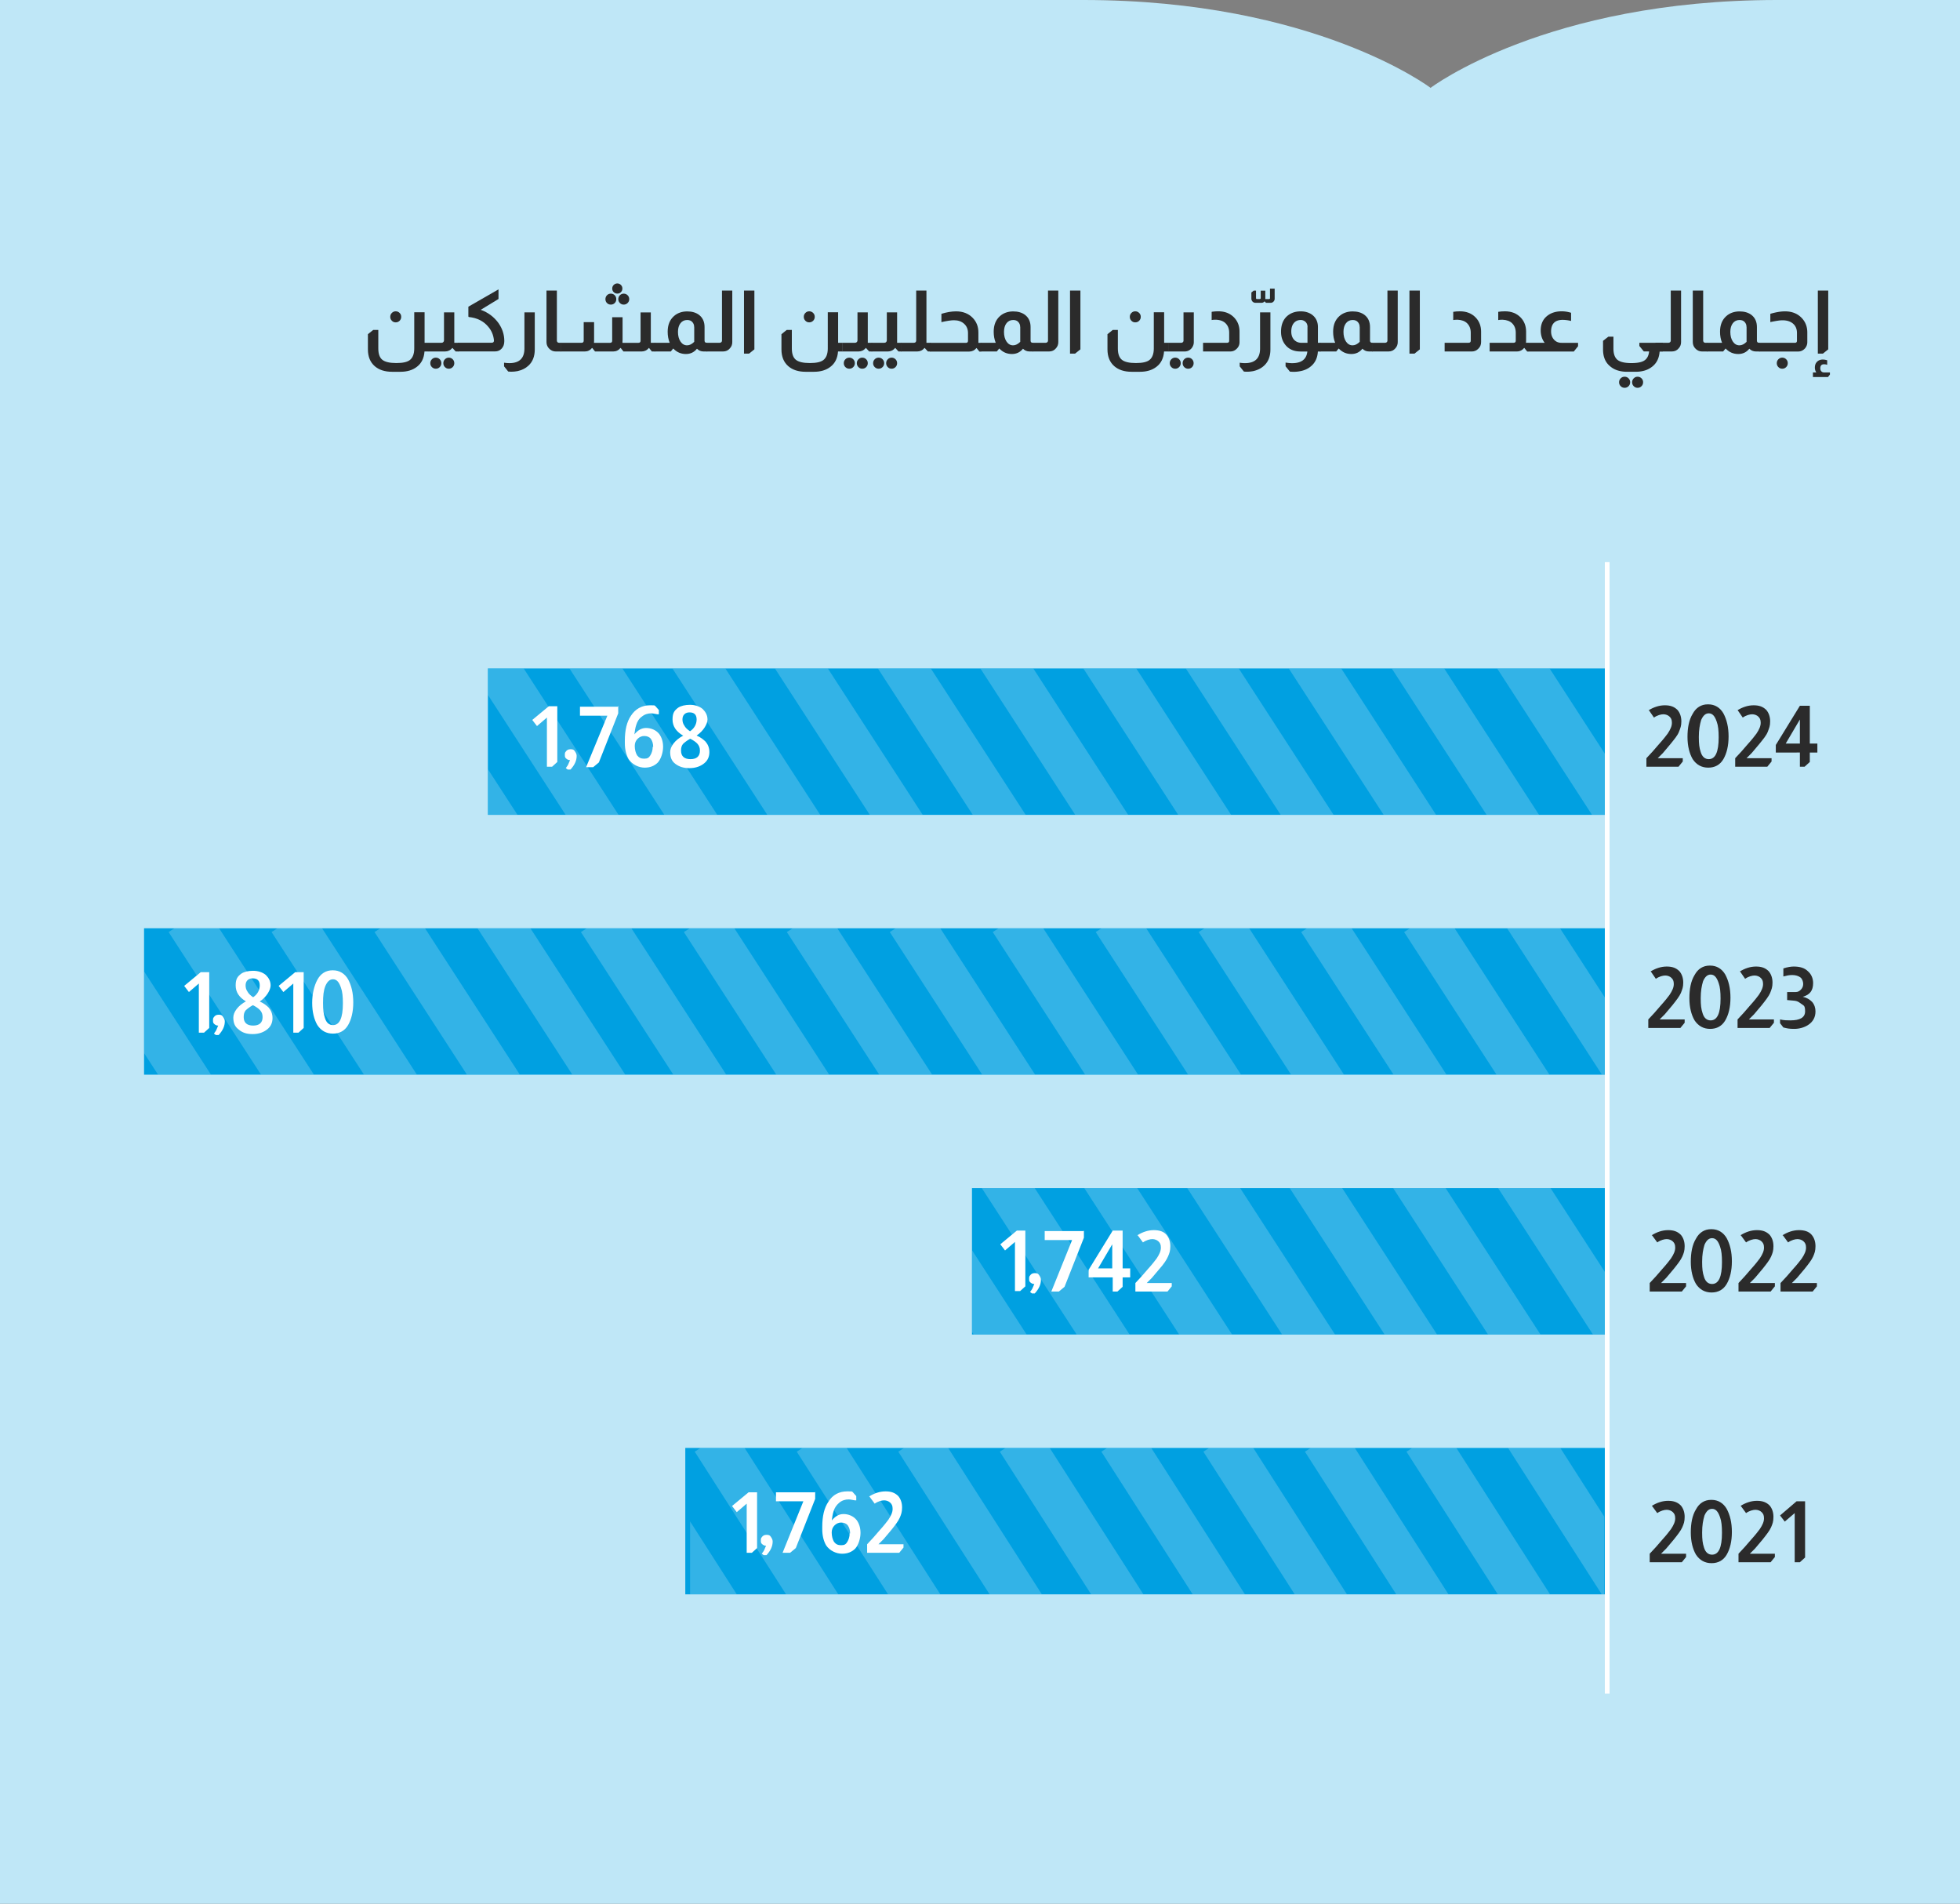 <svg xmlns="http://www.w3.org/2000/svg" id="Layer_1" data-name="Layer 1" viewBox="0 0 415 403"><rect x="0" y="0" width="415" height="403" fill="#808080" stroke="none"/><defs><clipPath id="clippath"><path d="M103.3 141.5h236.5v31H103.3z" class="cls-4"/></clipPath><clipPath id="clippath-1"><path d="M205.8 251.5h134v31h-134z" class="cls-4"/></clipPath><clipPath id="clippath-2"><path d="M30.5 196.5h309.8v31H30.5z" class="cls-4"/></clipPath><clipPath id="clippath-3"><path d="M146.1 306.5h193.6v31H146.1z" class="cls-4"/></clipPath><style>.cls-1{fill:#fff}.cls-4{fill:none}.cls-6,.cls-7{isolation:isolate}.cls-9{fill:#2b2b2b}.cls-7{opacity:.2}</style></defs><path d="M229.5 0H0v403h415V0h-38.7c-48.9 0-73.4 18.6-73.4 18.6S278.4 0 229.4 0" style="fill:#bfe7f7"/><path d="M340.3 141.5v31h-237v-31h237Zm0 110v31H205.8v-31h134.5Zm0-55v31H30.5v-31h309.8Zm-195.2 110h194.7v31H145.1v-31Z" style="fill:#00a0e1"/><g style="clip-path:url(#clippath)"><g class="cls-7"><path d="m348 172.2-7.8 5.1-24.5-37.8 7.8-5.1 24.5 37.8Z" class="cls-1"/></g><g class="cls-7"><path d="m326.2 173-7.8 5.1-24.5-37.8 7.8-5.1 24.5 37.8Z" class="cls-1"/></g><g class="cls-7"><path d="m279.9 135.2 24.5 37.8-7.8 5.1-24.5-37.8 7.9-5.1h-.1Z" class="cls-1"/></g><g class="cls-7"><path d="m282.7 173-7.9 5.1-24.5-37.8 7.9-5.1 24.5 37.8Z" class="cls-1"/></g><g class="cls-7"><path d="m261 173-7.9 5.1-24.5-37.8 7.9-5.1L261 173Z" class="cls-1"/></g><g class="cls-7"><path d="m239.2 173-7.9 5.1-24.5-37.8 7.9-5.1 24.5 37.8Z" class="cls-1"/></g><g class="cls-7"><path d="m217.5 173-7.9 5.1-24.5-37.8 7.9-5.1 24.5 37.8Z" class="cls-1"/></g><g class="cls-7"><path d="m195.7 173-7.9 5.1-24.5-37.8 7.9-5.1 24.5 37.8Z" class="cls-1"/></g><g class="cls-7"><path d="m109.9 173-7.9 5.1-24.5-37.8 7.9-5.1 24.5 37.8Z" class="cls-1"/></g><g class="cls-7"><path d="m174 173-7.9 5.1-24.5-37.8 7.9-5.1L174 173Z" class="cls-1"/></g><g class="cls-7"><path d="m88.1 173-7.9 5.1-24.5-37.8 7.9-5.1L88.1 173Z" class="cls-1"/></g><g class="cls-7"><path d="m152.2 173-7.9 5.1-24.5-37.8 7.9-5.1 24.5 37.8Z" class="cls-1"/></g><g class="cls-7"><path d="m66.4 173-7.9 5.1L34 140.3l7.9-5.1L66.4 173Z" class="cls-1"/></g><g class="cls-7"><path d="m131.3 173-7.9 5.1-24.5-37.8 7.9-5.1 24.5 37.8Z" class="cls-1"/></g><g class="cls-7"><path d="m45.4 173-7.9 5.1L13 140.3l7.9-5.1L45.4 173Z" class="cls-1"/></g></g><g style="clip-path:url(#clippath-1)"><g class="cls-7"><path d="m323.7 244.4 24.5 37.8-7.8 5.1-24.5-37.8 7.8-5.1Z" class="cls-1"/></g><g class="cls-7"><path d="m302 245.2 24.5 37.8-7.8 5.1-24.5-37.8 7.8-5.1Z" class="cls-1"/></g><g class="cls-7"><path d="m280.1 245.2 24.5 37.8-7.8 5.1-24.5-37.8 7.9-5.1h-.1Z" class="cls-1"/></g><g class="cls-7"><path d="M258.5 245.2 283 283l-7.9 5.1-24.5-37.8 7.9-5.1Z" class="cls-1"/></g><g class="cls-7"><path d="m236.7 245.2 24.5 37.8-7.9 5.1-24.5-37.8 7.9-5.1Z" class="cls-1"/></g><g class="cls-7"><path d="m215 245.2 24.5 37.8-7.9 5.1-24.5-37.8 7.9-5.1Z" class="cls-1"/></g><g class="cls-7"><path d="m193.2 245.2 24.5 37.8-7.9 5.1-24.5-37.8 7.9-5.1Z" class="cls-1"/></g></g><g style="clip-path:url(#clippath-2)"><g class="cls-7"><path d="m343.6 234.3-24.5-37.8 7.9-5.1 24.5 37.8-7.9 5.1Z" class="cls-1"/></g><g class="cls-7"><path d="m321.8 235.1-24.5-37.8 7.9-5.1 24.5 37.8-7.9 5.1Z" class="cls-1"/></g><g class="cls-7"><path d="m307.9 230-7.9 5.1-24.5-37.8 7.9-5.1 24.5 37.8Z" class="cls-1"/></g><g class="cls-7"><path d="m278.3 235.1-24.5-37.8 7.9-5.1 24.5 37.8-7.9 5.1Z" class="cls-1"/></g><g class="cls-7"><path d="M256.5 235.1 232 197.3l7.9-5.1 24.5 37.8-7.9 5.1Z" class="cls-1"/></g><g class="cls-7"><path d="m234.7 235.1-24.5-37.8 7.9-5.1 24.5 37.8-7.9 5.1Z" class="cls-1"/></g><g class="cls-7"><path d="m212.9 235.1-24.5-37.8 7.9-5.1 24.5 37.8-7.9 5.1Z" class="cls-1"/></g><g class="cls-7"><path d="m191.1 235.1-24.5-37.8 7.9-5.1L199 230l-7.9 5.1Z" class="cls-1"/></g><g class="cls-7"><path d="m169.3 235.1-24.5-37.8 7.9-5.1 24.5 37.8-7.9 5.1Z" class="cls-1"/></g><g class="cls-7"><path d="M147.5 235.1 123 197.3l7.9-5.1 24.5 37.8-7.9 5.1Z" class="cls-1"/></g><g class="cls-7"><path d="m125.6 234.3-24.5-37.8 7.9-5.1 24.5 37.8-7.9 5.1Z" class="cls-1"/></g><g class="cls-7"><path d="m103.8 235.1-24.5-37.8 7.9-5.1 24.5 37.8-7.9 5.1Z" class="cls-1"/></g><g class="cls-7"><path d="m82 235.1-24.5-37.8 7.9-5.1L89.9 230l-7.9 5.1Z" class="cls-1"/></g><g class="cls-7"><path d="m60.2 235.1-24.5-37.8 7.9-5.1L68.1 230l-7.9 5.1Z" class="cls-1"/></g><g class="cls-7"><path d="m38.4 235.1-24.5-37.8 7.9-5.1L46.3 230l-7.9 5.1Z" class="cls-1"/></g></g><g style="clip-path:url(#clippath-3)"><g class="cls-7"><path d="m351.3 339.2-7.8 5.1-24.2-37.8 7.8-5.1 24.2 37.8Z" class="cls-1"/></g><g class="cls-7"><path d="m329.8 340-7.8 5.1-24.2-37.8 7.8-5.1 24.2 37.8Z" class="cls-1"/></g><g class="cls-7"><path d="m284.1 302.2 24.2 37.8-7.8 5.1-24.2-37.8 7.8-5.1Z" class="cls-1"/></g><g class="cls-7"><path d="m286.8 340-7.8 5.1-24.2-37.8 7.8-5.1 24.2 37.8Z" class="cls-1"/></g><g class="cls-7"><path d="m265.2 340-7.8 5.1-24.2-37.8 7.8-5.1 24.2 37.8Z" class="cls-1"/></g><g class="cls-7"><path d="m243.7 340-7.8 5.1-24.2-37.8 7.8-5.1 24.2 37.8Z" class="cls-1"/></g><g class="cls-7"><path d="m222.2 340-7.8 5.1-24.2-37.8 7.8-5.1 24.2 37.8Z" class="cls-1"/></g><g class="cls-7"><path d="m200.7 340-7.8 5.1-24.2-37.8 7.8-5.1 24.2 37.8Z" class="cls-1"/></g><g class="cls-7"><path d="m179.1 340-7.8 5.1-24.2-37.8 7.8-5.1 24.2 37.8Z" class="cls-1"/></g><g class="cls-7"><path d="m157.6 340-7.8 5.1-24.2-37.8 7.8-5.1 24.2 37.8Z" class="cls-1"/></g></g><path d="M340.8 358.5h-1V119h1v239.5Z" class="cls-1"/><g class="cls-6"><path d="M349.7 261.5c1.1-.7 2.3-1.1 3.5-1.1s2 .3 2.7 1c.5.6.8 1.4.8 2.4s-.2 1.5-.5 2.2-1 1.6-1.8 2.6c-1 1.2-1.5 1.8-1.6 1.9l-1.1 1.1h5.3v.7l-.9 1.1h-6.8v-1.8l1.3-1.4 1.3-1.5c1-1.1 1.6-1.9 1.9-2.3.6-.9.9-1.6.9-2.3s-.2-1-.5-1.3-.8-.5-1.3-.5-1.3.2-2 .7l-1.1-1.5h-.1Zm12.7-1.3c1.4 0 2.5.7 3.2 1.9.7 1.3 1.1 2.9 1.1 4.9s-.4 3.6-1.1 4.8c-.7 1.2-1.8 1.8-3.2 1.8s-2.5-.6-3.3-1.8c-.7-1.2-1.1-2.8-1.1-4.7s.3-3.6 1.1-4.9c.7-1.3 1.8-2 3.2-2h.1Zm2.2 6.9c0-1.3-.1-2.4-.4-3.2-.4-1.2-.9-1.8-1.7-1.8-.7 0-1.2.5-1.6 1.4-.3 1-.5 2.1-.5 3.6s.1 2.3.4 3.2c.3 1 .9 1.5 1.7 1.5 1.4 0 2.1-1.5 2.1-4.6v-.1Zm3.9-5.6c1.1-.7 2.3-1.1 3.5-1.1s2 .3 2.7 1c.5.6.8 1.4.8 2.4s-.2 1.5-.5 2.2-1 1.6-1.8 2.6c-1 1.2-1.5 1.8-1.6 1.9l-1.1 1.1h5.3v.7l-.9 1.1h-6.8v-1.8l1.3-1.4 1.3-1.5c1-1.1 1.6-1.9 1.9-2.3.6-.9.9-1.6.9-2.3s-.2-1-.5-1.3-.8-.5-1.3-.5-1.3.2-2 .7l-1.1-1.5h-.1Zm8.9 0c1.1-.7 2.3-1.1 3.5-1.1s2.1.3 2.7 1c.5.6.8 1.4.8 2.4s-.2 1.5-.5 2.2-1 1.6-1.8 2.6c-1 1.2-1.5 1.8-1.6 1.9l-1.1 1.1h5.3v.7l-.9 1.1H377v-1.8l1.3-1.4 1.3-1.5c1-1.1 1.6-1.9 1.9-2.3.6-.9.9-1.6.9-2.3s-.2-1-.5-1.3-.8-.5-1.3-.5-1.3.2-2 .7l-1.1-1.5h-.1Z" class="cls-9"/></g><g class="cls-6"><path d="M349.7 318.8c1.1-.7 2.3-1.1 3.5-1.1s2 .3 2.7 1c.5.6.8 1.4.8 2.4s-.2 1.5-.5 2.2-1 1.6-1.8 2.6c-1 1.2-1.5 1.8-1.6 1.9l-1.1 1.1h5.3v.7l-.9 1.1h-6.8v-1.8l1.3-1.4 1.3-1.5c1-1.1 1.6-1.9 1.9-2.3.6-.9.9-1.6.9-2.3s-.2-1-.5-1.3-.8-.5-1.3-.5-1.3.2-2 .7l-1.1-1.5h-.1Zm12.7-1.3c1.4 0 2.5.7 3.2 1.9.7 1.3 1.1 2.9 1.1 4.9s-.4 3.6-1.1 4.8c-.7 1.2-1.8 1.8-3.2 1.8s-2.5-.6-3.3-1.8c-.7-1.2-1.1-2.8-1.1-4.7s.3-3.6 1.1-4.9c.7-1.3 1.8-2 3.2-2h.1Zm2.2 6.9c0-1.3-.1-2.4-.4-3.2-.4-1.2-.9-1.8-1.7-1.8-.7 0-1.2.5-1.6 1.4-.3 1-.5 2.1-.5 3.6s.1 2.3.4 3.2c.3 1 .9 1.5 1.7 1.5 1.4 0 2.1-1.5 2.1-4.6v-.1Zm3.9-5.6c1.1-.7 2.3-1.1 3.5-1.1s2 .3 2.7 1c.5.6.8 1.4.8 2.4s-.2 1.5-.5 2.2-1 1.6-1.8 2.6c-1 1.2-1.5 1.8-1.6 1.9l-1.1 1.1h5.3v.7l-.9 1.1h-6.8v-1.8l1.3-1.4 1.3-1.5c1-1.1 1.6-1.9 1.9-2.3.6-.9.9-1.6.9-2.3s-.2-1-.5-1.3-.8-.5-1.3-.5-1.3.2-2 .7l-1.1-1.5h-.1Zm13.7-1v11.9l-1.1 1H380v-10.4l-2.1 1.8-1-1.3 3.5-3h1.8Z" class="cls-9"/></g><g class="cls-6"><path d="M349.4 205.7c1.1-.7 2.3-1.1 3.5-1.1s2 .3 2.7 1c.5.6.8 1.4.8 2.4s-.2 1.4-.5 2.2c-.3.7-1 1.6-1.8 2.6-1 1.2-1.5 1.8-1.6 1.9l-1.1 1.1h5.3v.7l-.9 1.1H349v-1.8l1.3-1.4 1.3-1.5c1-1.1 1.6-1.9 1.9-2.3.6-.9.9-1.6.9-2.3s-.2-1-.5-1.3-.8-.5-1.3-.5-1.3.2-2 .7l-1.1-1.6-.1.1Zm12.7-1.3c1.4 0 2.5.7 3.2 1.9.7 1.3 1.1 2.9 1.1 4.9s-.4 3.6-1.1 4.8c-.7 1.2-1.8 1.8-3.2 1.8s-2.5-.6-3.3-1.8c-.7-1.2-1.1-2.8-1.1-4.7s.3-3.6 1.1-4.9c.7-1.3 1.8-2 3.2-2h.1Zm2.2 6.9c0-1.3-.1-2.4-.4-3.2-.4-1.2-.9-1.8-1.7-1.8-.7 0-1.2.5-1.6 1.4-.3 1-.5 2.1-.5 3.6s.1 2.3.4 3.2c.3 1 .9 1.5 1.7 1.5 1.4 0 2.1-1.5 2.1-4.6v-.1Zm4-5.6c1.1-.7 2.3-1.1 3.5-1.1s2 .3 2.7 1c.5.6.8 1.4.8 2.4s-.2 1.4-.5 2.2c-.3.7-1 1.6-1.8 2.6-1 1.2-1.5 1.8-1.6 1.9l-1.1 1.1h5.3v.7l-.9 1.1h-6.8v-1.8l1.3-1.4 1.3-1.5c1-1.1 1.6-1.9 1.9-2.3.6-.9.9-1.6.9-2.3s-.2-1-.5-1.3-.8-.5-1.3-.5-1.3.2-2 .7l-1.1-1.6-.1.1Zm9.3-.7c.9-.3 1.7-.4 2.2-.4 1.3 0 2.3.3 3 1 .7.6 1.1 1.5 1.1 2.5 0 1.6-.7 2.5-2.2 2.9.9.2 1.5.6 2 1.1.5.6.7 1.3.7 2 0 1.2-.5 2.2-1.6 2.9-.8.5-1.8.8-2.9.8s-1.5-.1-2.3-.3l-.7-.9v-.8c.8.2 1.6.2 2.2.2 2 0 3.1-.6 3.1-1.9s-.3-1.2-.8-1.6c-.4-.3-.7-.5-1.1-.6-.4-.1-1-.1-1.9-.2V210h1.8c.5 0 .8-.2 1.1-.5s.5-.7.5-1.2-.2-1.1-.6-1.4-1-.5-1.7-.5-1.1.1-1.9.3v-1.8.1Z" class="cls-9"/></g><g class="cls-6"><path d="M349 150.4c1.1-.7 2.3-1.1 3.5-1.1s2 .3 2.7 1c.5.6.8 1.4.8 2.4s-.2 1.4-.5 2.2-1 1.6-1.8 2.6c-1 1.2-1.5 1.8-1.6 1.9l-1.1 1.1h5.3v.7l-.9 1.1h-6.8v-1.8l1.3-1.4 1.3-1.5c1-1.1 1.6-1.9 1.9-2.3.6-.9.9-1.6.9-2.3s-.2-1-.5-1.3-.8-.5-1.3-.5-1.3.2-2 .7l-1.1-1.6-.1.1Zm12.7-1.3c1.4 0 2.5.7 3.2 1.9.7 1.3 1.1 2.9 1.1 4.9s-.4 3.6-1.1 4.8c-.7 1.2-1.8 1.8-3.2 1.8s-2.5-.6-3.3-1.8c-.7-1.2-1.1-2.8-1.1-4.7s.3-3.6 1.1-4.9c.7-1.3 1.8-2 3.2-2h.1Zm2.2 6.9c0-1.3-.1-2.4-.4-3.2-.4-1.2-.9-1.8-1.7-1.8-.7 0-1.2.5-1.6 1.4-.3 1-.5 2.1-.5 3.6s.1 2.3.4 3.2c.3 1 .9 1.5 1.7 1.5 1.4 0 2.1-1.5 2.1-4.6v-.1Zm3.9-5.6c1.1-.7 2.3-1.1 3.5-1.1s2 .3 2.7 1c.5.6.8 1.4.8 2.4s-.2 1.4-.5 2.2-1 1.6-1.8 2.6c-1 1.2-1.5 1.8-1.6 1.9l-1.1 1.1h5.3v.7l-.9 1.1h-6.8v-1.8l1.3-1.4 1.3-1.5c1-1.1 1.6-1.9 1.9-2.3.6-.9.9-1.6.9-2.3s-.2-1-.5-1.3-.8-.5-1.3-.5-1.3.2-2 .7l-1.1-1.6-.1.1Zm15.4-1v8h1.6v1.9h-1.6v2l-1.1 1h-1v-3H376v-1.6l5.1-8.3h2.1Zm-2.1 2.9-3 5.1h3v-5.1Z" class="cls-9"/></g><g class="cls-6"><path d="M229.5 260.5v1.5l-4.1 10.4-1.2 1h-1.6l4.4-10.9h-5.8v-1.9h8.2l.1-.1Zm8.2 0v8h1.6v1.9h-1.6v2l-1.1 1h-1v-3h-5.1v-1.6l5.1-8.3h2.1Zm-2.2 2.9-3 5.1h3v-5.1Zm5.3-1.9c1.1-.7 2.3-1.1 3.5-1.1s2.1.3 2.7 1c.5.6.8 1.4.8 2.4s-.2 1.5-.5 2.2-.9 1.6-1.8 2.6c-1 1.2-1.5 1.8-1.6 1.9l-1.1 1.1h5.3v.7l-.9 1.1h-6.8v-1.8l1.3-1.4 1.3-1.5c1-1.1 1.6-1.9 1.9-2.3.6-.9.9-1.6.9-2.3s-.2-1-.5-1.3-.8-.5-1.3-.5-1.3.2-2 .7l-1.1-1.5h-.1Zm-23.7-1.1v11.9l-1.1 1h-1.1v-10.4l-2.1 1.8-1-1.3 3.5-2.9h1.8v-.1Zm1.8 11.4c-.3 0-.6-.2-.8-.4-.2-.2-.2-.4-.2-.7s0-.5.2-.7c.2-.3.5-.5 1-.5s.7.1.9.4.4.6.4 1c0 1-.4 1.9-1.3 2.9h-.6l-.4-.3c.3-.4.5-.7.6-1 .1-.2.2-.5.3-.7h-.1Z" class="cls-1"/></g><g class="cls-6"><path d="M172.6 315.8v1.5l-4.1 10.4-1.2 1h-1.6l4.4-10.9h-5.8v-1.9h8.2l.1-.1Zm3.4 6.2c.8-1 1.6-1.5 2.6-1.5s2.1.4 2.8 1.3c.5.7.8 1.6.8 2.7s-.4 2.5-1.1 3.3c-.7.7-1.6 1.1-2.8 1.1s-2.6-.6-3.4-1.8c-.5-.9-.8-2-.8-3.4v-.5c0-2.2.4-4 1.3-5.3.9-1.5 2.3-2.2 4-2.2s.6 0 1.1.1l.8.9v.9h-.3c-.6-.1-1-.2-1.3-.2-.7 0-1.4.2-2 .7s-1 1.1-1.2 1.8c-.2.6-.3 1.3-.4 2.1h-.1Zm4 2.6c0-.7-.2-1.3-.5-1.7-.3-.4-.8-.6-1.4-.6-.5 0-1 .2-1.4.6s-.6.9-.6 1.5c0 .8.2 1.5.5 2 .4.5.8.7 1.5.7s1-.2 1.3-.7.5-1.1.5-1.8h.1Zm4-7.8c1.1-.7 2.3-1.1 3.5-1.1s2 .3 2.7 1c.5.6.8 1.4.8 2.4s-.2 1.5-.5 2.2-1 1.6-1.8 2.6c-1 1.2-1.5 1.8-1.6 1.9l-1.1 1.1h5.3v.7l-.9 1.1h-6.8v-1.8l1.3-1.4 1.3-1.5c1-1.1 1.6-1.9 1.9-2.3.6-.9.9-1.6.9-2.3s-.2-1-.5-1.3-.8-.5-1.3-.5-1.3.2-2 .7l-1.1-1.5h-.1Zm-23.7-1v11.9l-1.1 1h-1.1v-10.4l-2.1 1.8-1-1.3 3.5-2.9h1.8v-.1Zm1.8 11.4c-.3 0-.6-.2-.8-.4-.2-.2-.2-.4-.2-.7s0-.5.2-.7c.2-.3.5-.5 1-.5s.7.1.9.4.4.6.4 1c0 1-.4 1.9-1.3 2.9h-.6l-.4-.3c.3-.4.5-.7.6-1 .1-.2.2-.5.3-.7h-.1Z" class="cls-1"/></g><g class="cls-6"><path d="M44.3 205.7v11.9l-1.1 1h-1.1v-10.4L40 210l-1-1.3 3.5-2.9h1.8v-.1Zm7.8 6.3c-1.5-.9-2.2-2-2.2-3.4s.4-1.9 1.2-2.5c.6-.4 1.5-.6 2.5-.6s2 .3 2.7.9c.6.6 1 1.3 1 2.2s-.8 2.4-2.3 3.4c.9.4 1.5.9 1.9 1.3.5.6.8 1.3.8 2.2s-.3 1.7-1 2.3c-.8.7-1.9 1.1-3.2 1.1s-2.2-.3-3-1c-.8-.6-1.1-1.4-1.1-2.5s.9-2.5 2.8-3.5l-.1.1Zm1.4.8c-.7.4-1.2.8-1.5 1.1-.3.4-.4.8-.4 1.4 0 1.2.7 1.8 2 1.8s2-.6 2-1.8-.7-1.8-2-2.5h-.1Zm.1-1.7c.9-.6 1.4-1.5 1.4-2.5s-.5-1.5-1.5-1.5c-.4 0-.8.1-1.1.4-.3.3-.4.7-.4 1.1s.1.9.4 1.3c.2.4.6.8 1.2 1.2Zm10.7-5.4v11.9l-1.1 1h-1.1v-10.4L60 210l-1-1.3 3.5-2.9h1.8v-.1Zm6.2-.3c1.4 0 2.5.7 3.2 1.9.7 1.3 1.1 2.9 1.1 4.9s-.4 3.6-1.1 4.8-1.8 1.8-3.2 1.8-2.5-.6-3.3-1.8c-.7-1.2-1.1-2.8-1.1-4.7s.4-3.6 1.1-4.9c.7-1.3 1.8-2 3.2-2h.1Zm2.1 6.9c0-1.3-.1-2.4-.4-3.2-.4-1.2-.9-1.8-1.7-1.8-.7 0-1.2.5-1.6 1.4-.4 1-.5 2.1-.5 3.6s.1 2.3.4 3.2c.3 1 .9 1.5 1.7 1.5 1.4 0 2.1-1.5 2.1-4.6v-.1Zm-26.5 4.8c-.3 0-.6-.2-.8-.4-.2-.2-.2-.4-.2-.7s0-.5.2-.7c.2-.3.5-.5 1-.5s.7.1.9.4c.2.3.4.6.4 1 0 1-.4 1.9-1.3 2.9h-.6l-.4-.3c.3-.4.5-.7.6-1 .1-.2.2-.5.3-.7h-.1Z" class="cls-1"/></g><g class="cls-6"><path d="M118 149.4v11.9l-1.1 1h-1.1v-10.4l-2.1 1.8-1-1.3 3.5-2.9h1.8v-.1Zm12.9 0v1.6l-4.1 10.4-1.2 1h-1.5l4.5-10.9h-5.8v-1.9h8.2l-.1-.2Zm3.3 6.2c.8-1 1.6-1.5 2.6-1.5s2.1.4 2.8 1.3c.5.7.8 1.6.8 2.7s-.4 2.5-1.1 3.3c-.7.7-1.6 1.1-2.8 1.1s-2.6-.6-3.4-1.8c-.5-.9-.8-2-.8-3.4v-.5c0-2.2.4-4 1.3-5.3.9-1.4 2.3-2.2 4-2.2s.6 0 1.1.1l.8.9v.9h-.3c-.6-.1-1-.2-1.3-.2-.7 0-1.4.2-2 .7-.6.4-1 1.1-1.2 1.8-.2.6-.3 1.3-.4 2.1h-.1Zm4.1 2.5c0-.7-.2-1.3-.5-1.7s-.8-.6-1.4-.6c-.5 0-1 .2-1.4.6s-.6.9-.6 1.5c0 .8.2 1.5.5 2 .4.5.8.7 1.5.7s1-.2 1.3-.7.5-1.1.5-1.8h.1Zm6.3-2.4c-1.5-.9-2.2-2-2.2-3.4s.4-1.9 1.2-2.5c.6-.4 1.5-.6 2.5-.6s2 .3 2.7.9c.6.6 1 1.3 1 2.2s-.8 2.4-2.3 3.4c.9.4 1.5.9 1.9 1.3.5.6.8 1.3.8 2.2s-.3 1.7-1 2.3c-.8.7-1.9 1.1-3.2 1.1s-2.2-.3-3-.9c-.8-.6-1.1-1.4-1.1-2.5s.9-2.5 2.8-3.5h-.1Zm1.5.7c-.7.4-1.2.8-1.5 1.1-.3.4-.4.8-.4 1.4 0 1.2.7 1.8 2 1.8s2-.6 2-1.8-.7-1.8-2-2.5h-.1Zm0-1.6c.9-.6 1.4-1.5 1.4-2.5s-.5-1.5-1.5-1.5c-.4 0-.8.1-1.1.4-.3.3-.4.7-.4 1.1s.1.9.4 1.3c.2.4.6.8 1.2 1.2Zm-25.5 6.1c-.3 0-.6-.2-.8-.4-.2-.2-.2-.4-.2-.7s0-.5.2-.7c.2-.3.5-.5 1-.5s.7.1.9.4c.2.3.4.6.4 1 0 1-.4 1.9-1.3 2.9h-.6l-.4-.3c.3-.4.5-.7.6-1 .1-.2.2-.5.3-.7h-.1Z" class="cls-1"/></g><g class="cls-6"><path d="M89.9 66.12v6.44h.9v1.84h-.92c-.1 1.42-.63 2.5-1.6 3.24-.91.71-2.08 1.06-3.49 1.06h-1.78c-1.54 0-2.76-.4-3.67-1.19-.96-.84-1.44-2.02-1.44-3.55v-3.22l1.12-.9h1.08v3.92c0 1.14.28 1.94.85 2.4.57.46 1.56.69 2.96.69s2.31-.21 2.86-.63c.62-.48.94-1.3.94-2.47V66.1h2.2Zm-6.12-.22c.32 0 .6.11.83.34.23.23.34.5.34.83s-.11.6-.34.83c-.23.23-.5.34-.83.34s-.58-.11-.81-.34c-.23-.23-.34-.5-.34-.83s.11-.6.34-.83c.23-.23.5-.34.81-.34Z" class="cls-9"/><path d="M96.19 66.12v6.44h.92v1.84h-.63l-.67-.74h-.04c-.41.49-.92.74-1.53.74h-3.47v-1.84h2.72c.17 0 .29-.05.36-.14.11-.1.16-.22.16-.36v-5.94h2.18Zm-3.91 9.59c.32 0 .6.11.83.34.23.23.34.5.34.83s-.11.6-.34.83c-.23.23-.5.34-.83.34s-.6-.11-.83-.34c-.23-.23-.34-.5-.34-.83s.11-.6.34-.83c.23-.23.5-.34.83-.34Zm2.74 0c.32 0 .6.11.83.34.23.23.34.5.34.83s-.11.6-.34.83c-.23.23-.5.34-.83.34s-.58-.11-.81-.34c-.23-.23-.34-.5-.34-.83s.11-.6.34-.83c.23-.23.5-.34.81-.34Z" class="cls-9"/><path d="M105.55 61.26v2.03l-3.76 2.29c1.55.56 2.79 1.49 3.73 2.77.84 1.18 1.26 2.46 1.26 3.85 0 .65-.18 1.18-.55 1.58-.37.41-.84.61-1.41.61h-7.85v-1.84h7.15c.31 0 .47-.16.47-.47-.1-1.13-.51-2.11-1.24-2.95-.98-1.16-2.33-1.84-4.05-2.02-.08 0-.13-.05-.13-.14v-2.05l6.39-3.67ZM113.23 66.12v7.85c0 1.49-.46 2.64-1.37 3.46-.59.54-1.34.92-2.27 1.13-.43.08-.88.13-1.35.13-.16 0-.37-.01-.63-.04l-.88-1.1v-.77c.38.06.76.09 1.12.09 2.12 0 3.19-1.03 3.19-3.1v-7.65h2.2ZM117.91 61.51v10.6c0 .12.04.22.11.29.07.11.19.16.34.16h.47v1.84h-1.17c-.49 0-.92-.17-1.3-.52-.43-.4-.65-.88-.65-1.46V61.51h2.2Z" class="cls-9"/><path d="M137.8 66.12v6.44h.92v1.84h-.7l-.59-.74h-.04c-.41.49-.92.74-1.53.74h-3.85l-.59-.74h-.05c-.4.49-.9.74-1.51.74h-3.87l-.59-.74h-.05c-.4.49-.9.74-1.51.74h-5.11v-1.84h4.41c.3 0 .45-.15.45-.45v-3.92h2.2v3.82c0 .25 0 .44-.02.56h3.4c.3 0 .45-.15.45-.45v-4.97h2.2v4.81c0 .07 0 .18-.02.32v.29h3.38c.3 0 .45-.15.45-.45v-5.99h2.2Zm-8.46-3.96c.32 0 .6.11.82.34.22.23.33.5.33.83s-.11.6-.33.82-.49.33-.82.33-.6-.11-.82-.33c-.22-.22-.33-.5-.33-.82s.11-.6.33-.83c.22-.23.49-.34.82-.34Zm1.37-2.16c.3 0 .55.11.76.32s.31.46.31.76-.1.55-.31.76c-.2.21-.46.31-.76.31s-.56-.1-.77-.31c-.21-.2-.31-.46-.31-.76s.1-.55.31-.76.46-.32.77-.32Zm1.35 2.16c.32 0 .6.11.83.34.23.23.34.5.34.83s-.11.58-.34.81c-.23.23-.5.34-.83.34s-.58-.11-.81-.34-.34-.5-.34-.81.11-.6.34-.83.5-.34.81-.34Z" class="cls-9"/><path d="M141.8 72.56c-.29-.7-.43-1.48-.43-2.34 0-1.42.44-2.51 1.31-3.29.73-.66 1.67-1 2.81-1.01 1.02 0 1.85.24 2.5.72.79.6 1.19 1.46 1.19 2.59v2.88c0 .11.03.21.09.31.1.1.2.14.32.14h.16v1.84h-.79c-.54 0-1-.19-1.39-.58-.59.74-1.37 1.12-2.34 1.12-1.04 0-1.93-.38-2.66-1.15h-.04l-.5.61h-3.44v-1.84h3.2Zm5.18-3.33c0-.44-.14-.8-.41-1.08-.25-.28-.61-.41-1.08-.41-.59 0-1.06.23-1.41.68s-.53 1.07-.53 1.84c0 .84.18 1.52.54 2.05s.82.79 1.39.79c.52 0 1.02-.25 1.51-.74v-3.13Z" class="cls-9"/><path d="M155.05 61.51v10.91c0 .5-.16.94-.49 1.3-.37.46-.86.68-1.46.68h-3.47v-1.84h2.77c.13 0 .25-.05.34-.14.08-.08.13-.19.13-.31v-10.6h2.18ZM159.73 61.51v12.44l-1.12.9h-1.08V61.51h2.2ZM177.46 66.12v6.44h.9v1.84h-.92c-.1 1.42-.63 2.5-1.6 3.24-.91.71-2.08 1.06-3.49 1.06h-1.78c-1.54 0-2.76-.4-3.67-1.19-.96-.84-1.44-2.02-1.44-3.55v-3.22l1.12-.9h1.08v3.92c0 1.14.28 1.94.85 2.4.57.46 1.56.69 2.96.69s2.31-.21 2.86-.63c.62-.48.94-1.3.94-2.47V66.1h2.2Zm-6.12-.22c.32 0 .6.11.83.34.23.23.34.5.34.83s-.11.6-.34.83c-.23.23-.5.34-.83.34s-.58-.11-.81-.34c-.23-.23-.34-.5-.34-.83s.11-.6.34-.83c.23-.23.5-.34.81-.34Z" class="cls-9"/><path d="M183.74 66.12v6.44h.92v1.84h-.63l-.67-.74h-.04c-.41.49-.92.74-1.53.74h-3.47v-1.84h2.72c.17 0 .29-.05.36-.14.11-.1.16-.22.16-.36v-5.94h2.18Zm-3.91 9.59c.32 0 .6.11.83.34.23.23.34.5.34.83s-.11.6-.34.83c-.23.23-.5.34-.83.34s-.6-.11-.83-.34c-.23-.23-.34-.5-.34-.83s.11-.6.34-.83c.23-.23.5-.34.83-.34Zm2.74 0c.32 0 .6.11.83.34.23.23.34.5.34.83s-.11.6-.34.83c-.23.23-.5.34-.83.34s-.58-.11-.81-.34c-.23-.23-.34-.5-.34-.83s.11-.6.34-.83c.23-.23.5-.34.81-.34Z" class="cls-9"/><path d="M189.95 66.12v6.44h.92v1.84h-.63l-.67-.74h-.04c-.41.49-.92.74-1.53.74h-3.47v-1.84h2.72c.17 0 .29-.05.36-.14.11-.1.16-.22.16-.36v-5.94h2.18Zm-3.91 9.59c.32 0 .6.11.83.34.23.23.34.5.34.83s-.11.6-.34.83c-.23.23-.5.34-.83.34s-.6-.11-.83-.34c-.23-.23-.34-.5-.34-.83s.11-.6.34-.83c.23-.23.5-.34.83-.34Zm2.74 0c.32 0 .6.11.83.34.23.23.34.5.34.83s-.11.6-.34.83c-.23.23-.5.34-.83.34s-.58-.11-.81-.34c-.23-.23-.34-.5-.34-.83s.11-.6.34-.83c.23-.23.5-.34.81-.34Z" class="cls-9"/><path d="M196.16 61.51v11.05h.92v1.84h-.61l-.68-.74h-.04c-.41.49-.92.74-1.53.74h-3.47v-1.84h2.77c.14 0 .26-.05.36-.14.07-.12.11-.22.11-.31v-10.6h2.18Z" class="cls-9"/><path d="M199.33 66.43c1.14-.35 2.18-.52 3.11-.52 1.45 0 2.62.46 3.51 1.37.8.82 1.21 1.85 1.21 3.1v2.2h.59v1.84h-.38l-.59-.74h-.04c-.41.49-.92.74-1.53.74h-8.28v-1.84h7.58c.3 0 .45-.15.45-.45v-1.62c0-.82-.27-1.47-.82-1.97-.55-.5-1.26-.75-2.15-.75-.59 0-1.48.13-2.66.4v-1.75Z" class="cls-9"/><path d="M210.83 72.56c-.29-.7-.43-1.48-.43-2.34 0-1.42.44-2.51 1.31-3.29.73-.66 1.67-1 2.81-1.01 1.02 0 1.85.24 2.5.72.79.6 1.19 1.46 1.19 2.59v2.88c0 .11.03.21.09.31.1.1.2.14.32.14h.16v1.84h-.79c-.54 0-1-.19-1.39-.58-.59.74-1.37 1.12-2.34 1.12-1.04 0-1.93-.38-2.66-1.15h-.04l-.5.61h-3.44v-1.84h3.2Zm5.18-3.33c0-.44-.14-.8-.41-1.08-.25-.28-.61-.41-1.08-.41-.59 0-1.06.23-1.41.68s-.53 1.07-.53 1.84c0 .84.18 1.52.54 2.05s.82.79 1.39.79c.52 0 1.02-.25 1.51-.74v-3.13Z" class="cls-9"/><path d="M224.08 61.51v10.91c0 .5-.16.94-.49 1.3-.37.46-.86.68-1.46.68h-3.47v-1.84h2.77c.13 0 .25-.05.34-.14.08-.08.13-.19.13-.31v-10.6h2.18ZM228.76 61.51v12.44l-1.12.9h-1.08V61.51h2.2ZM246.49 66.12v6.44h.9v1.84h-.92c-.1 1.42-.63 2.5-1.6 3.24-.91.71-2.08 1.06-3.49 1.06h-1.78c-1.54 0-2.76-.4-3.67-1.19-.96-.84-1.44-2.02-1.44-3.55v-3.22l1.12-.9h1.08v3.92c0 1.14.28 1.94.85 2.4.57.46 1.56.69 2.96.69s2.31-.21 2.86-.63c.62-.48.94-1.3.94-2.47V66.1h2.2Zm-6.12-.22c.32 0 .6.11.83.34.23.23.34.5.34.83s-.11.6-.34.83c-.23.23-.5.34-.83.34s-.58-.11-.81-.34c-.23-.23-.34-.5-.34-.83s.11-.6.34-.83c.23-.23.5-.34.81-.34Z" class="cls-9"/><path d="M252.77 66.12v6.3c0 .47-.16.9-.47 1.3-.4.46-.89.68-1.48.68h-3.47v-1.84h2.77c.13 0 .25-.05.34-.14.08-.08.13-.19.13-.31v-5.99h2.18Zm-3.94 9.59c.32 0 .6.11.83.34.23.23.34.5.34.83s-.11.6-.34.83c-.23.23-.5.34-.83.34s-.58-.11-.81-.34c-.23-.23-.34-.5-.34-.83s.11-.6.34-.83c.23-.23.5-.34.81-.34Zm2.75 0c.32 0 .6.11.82.34.22.23.33.5.33.83s-.11.6-.33.83c-.22.23-.5.34-.82.34s-.6-.11-.83-.34c-.23-.23-.34-.5-.34-.83s.11-.6.34-.83c.23-.23.5-.34.83-.34ZM256.55 66.01c.41-.07.88-.11 1.42-.11 1.38 0 2.5.44 3.35 1.33.76.8 1.13 1.8 1.13 2.99v2.2c0 .56-.2 1.04-.61 1.42-.37.37-.82.56-1.33.56h-5.78v-1.84h5.08c.3 0 .45-.15.45-.45v-1.67c0-.83-.25-1.49-.76-2-.47-.47-1.15-.72-2.03-.76-.41 0-.71.02-.92.07V66ZM269.89 61.1v2.12c0 .23-.07.43-.22.59a.8.8 0 0 1-.65.29h-.97l-.29-.31h-.02c-.04.06-.11.13-.22.2-.12.07-.26.11-.43.11h-1.24c-.28 0-.5-.1-.67-.29a.959.959 0 0 1-.22-.59v-1.3l.49-.4h.49v1.6s.02.09.05.13c.02.04.07.05.13.05h.61c.06 0 .11-.02.14-.05.05-.04.07-.08.07-.14v-1.58h.97v1.78h.81s.09-.02.13-.05c.04-.02.05-.07.05-.13V61.1h.97ZM268.99 66.12v7.85c0 1.49-.46 2.64-1.37 3.46-.59.54-1.34.92-2.27 1.13-.43.08-.88.13-1.35.13-.16 0-.37-.01-.63-.04l-.88-1.1v-.77c.38.06.76.09 1.12.09 2.12 0 3.19-1.03 3.19-3.1v-7.65h2.2ZM275.3 74.4c-1.32 0-2.36-.45-3.11-1.35-.64-.77-.95-1.72-.95-2.84 0-1.34.38-2.39 1.13-3.15.79-.77 1.81-1.15 3.04-1.15.9 0 1.68.22 2.34.67.86.62 1.3 1.51 1.3 2.66v3.33h.58v1.84h-.59c-.08 1.3-.54 2.31-1.37 3.04-.58.52-1.27.87-2.07 1.06-.56.13-1.12.2-1.66.2-.18 0-.44-.01-.77-.04h-.05l-.92-1.13v-.79c.49.08.95.13 1.39.13 1.97 0 3.04-.82 3.22-2.47h-1.49Zm1.55-5.17c0-.48-.16-.86-.47-1.13-.28-.24-.6-.36-.97-.36-.61 0-1.1.22-1.46.65-.36.43-.54 1.03-.54 1.78s.2 1.31.59 1.75c.4.43.94.65 1.62.65h1.22v-3.33Z" class="cls-9"/><path d="M282.7 72.56c-.29-.7-.43-1.48-.43-2.34 0-1.42.44-2.51 1.31-3.29.73-.66 1.67-1 2.81-1.01 1.02 0 1.85.24 2.5.72.79.6 1.19 1.46 1.19 2.59v2.88c0 .11.03.21.09.31.1.1.2.14.32.14h.16v1.84h-.79c-.54 0-1-.19-1.39-.58-.59.74-1.37 1.12-2.34 1.12-1.04 0-1.93-.38-2.66-1.15h-.04l-.5.61h-3.44v-1.84h3.2Zm5.19-3.33c0-.44-.14-.8-.41-1.08-.25-.28-.61-.41-1.08-.41-.59 0-1.06.23-1.41.68s-.53 1.07-.53 1.84c0 .84.18 1.52.54 2.05s.82.79 1.39.79c.52 0 1.02-.25 1.51-.74v-3.13Z" class="cls-9"/><path d="M295.95 61.51v10.91c0 .5-.16.94-.49 1.3-.37.46-.86.68-1.46.68h-3.47v-1.84h2.77c.13 0 .25-.05.34-.14.08-.08.13-.19.13-.31v-10.6h2.18ZM300.63 61.51v12.44l-1.12.9h-1.08V61.51h2.2ZM307.7 66.01c.41-.07.88-.11 1.42-.11 1.38 0 2.5.44 3.35 1.33.76.8 1.13 1.8 1.13 2.99v2.2c0 .56-.2 1.04-.61 1.42-.37.37-.82.56-1.33.56h-5.78v-1.84h5.08c.3 0 .45-.15.45-.45v-1.67c0-.83-.25-1.49-.76-2-.47-.47-1.15-.72-2.03-.76-.41 0-.71.02-.92.07V66ZM317.23 66.01c.41-.07.88-.11 1.42-.11 1.38 0 2.5.44 3.35 1.33.76.8 1.13 1.8 1.13 2.99v1.73c0 .28 0 .48-.02.61h.47v1.84h-.23l-.59-.74h-.05c-.1.11-.2.21-.31.31-.36.29-.76.43-1.21.43h-5.78v-1.84h5.08c.3 0 .45-.15.45-.45v-1.67c0-.83-.25-1.49-.76-2-.47-.47-1.15-.72-2.03-.76-.41 0-.71.02-.92.07V66Z" class="cls-9"/><path d="M327.07 72.56c-.22-.25-.41-.59-.58-1.03-.18-.5-.27-1.03-.27-1.58 0-1.37.49-2.42 1.46-3.15.79-.6 1.79-.9 2.99-.9.64 0 1.3.1 1.98.31v1.73a7.8 7.8 0 0 0-1.76-.23c-1.64 0-2.47.82-2.47 2.47 0 .53.13 1 .38 1.4.42.66 1.03.99 1.84.99h3.49v.72l-.9 1.12h-9.77v-1.84h3.62ZM341.62 71.27v2.5c0 1.14.29 1.94.85 2.4.57.46 1.55.69 2.94.69 1.21 0 2.09-.16 2.63-.47.66-.37 1.04-1.04 1.13-2h-1.12l-.94-1.15v-.68h4.97v1.84h-.68c-.1 1.5-.7 2.63-1.8 3.38-.86.61-1.96.92-3.29.92h-1.78c-1.51 0-2.72-.39-3.62-1.17-1-.82-1.49-2-1.49-3.56v-1.82l1.12-.88h1.08Zm2.37 8.48c.32 0 .6.11.83.34.23.23.34.5.34.83s-.11.6-.34.83c-.23.23-.5.34-.83.34s-.6-.11-.83-.34c-.23-.23-.34-.5-.34-.83s.11-.6.34-.83c.23-.23.5-.34.83-.34Zm2.74 0c.32 0 .6.11.83.34.23.23.34.5.34.83s-.11.6-.34.83c-.23.23-.5.34-.83.34s-.58-.11-.81-.34c-.23-.23-.34-.5-.34-.83s.11-.6.34-.83c.23-.23.5-.34.81-.34Z" class="cls-9"/><path d="M355.94 61.51v10.91c0 .5-.16.94-.49 1.3-.37.46-.86.68-1.46.68h-3.47v-1.84h2.77c.13 0 .25-.05.34-.14.08-.08.13-.19.13-.31v-10.6h2.18ZM360.62 61.51v10.6c0 .12.04.22.11.29.07.11.19.16.34.16h.47v1.84h-1.17c-.49 0-.92-.17-1.3-.52-.43-.4-.65-.88-.65-1.46V61.51h2.2Z" class="cls-9"/><path d="M364.62 72.56c-.29-.7-.43-1.48-.43-2.34 0-1.42.44-2.51 1.31-3.29.73-.66 1.67-1 2.81-1.01 1.02 0 1.85.24 2.5.72.79.6 1.19 1.46 1.19 2.59v2.88c0 .11.03.21.09.31.1.1.2.14.32.14h.16v1.84h-.79c-.54 0-1-.19-1.39-.58-.59.74-1.37 1.12-2.34 1.12-1.04 0-1.93-.38-2.66-1.15h-.04l-.5.61h-3.44v-1.84h3.2Zm5.18-3.33c0-.44-.14-.8-.41-1.08-.25-.28-.61-.41-1.08-.41-.59 0-1.06.23-1.41.68s-.53 1.07-.53 1.84c0 .84.18 1.52.54 2.05s.82.79 1.39.79c.52 0 1.02-.25 1.51-.74v-3.13Z" class="cls-9"/><path d="M374.84 66.43c1.19-.35 2.23-.52 3.11-.52 1.45 0 2.62.46 3.51 1.37.8.83 1.21 1.86 1.21 3.1v2.05c0 .49-.17.94-.5 1.33-.4.43-.88.65-1.44.65h-8.28v-1.84h7.58c.3 0 .45-.15.45-.45V70.5c0-.84-.27-1.5-.82-1.98-.55-.48-1.3-.72-2.26-.72-.55 0-1.4.13-2.56.38v-1.75Zm2.52 9.28c.32 0 .6.11.83.34.23.23.34.5.34.83s-.11.6-.34.83c-.23.23-.5.34-.83.34s-.58-.11-.81-.34c-.23-.23-.34-.5-.34-.83s.11-.6.34-.83c.23-.23.5-.34.81-.34ZM384.58 78.85c-.2-.3-.31-.64-.31-1.03 0-.52.15-.93.46-1.24.31-.31.72-.47 1.23-.47.28 0 .58.05.92.16v.95a2.4 2.4 0 0 0-.67-.11c-.53 0-.79.29-.79.86 0 .24.06.43.18.58.14.19.36.29.65.29h1.21v.45l-.41.52h-3.19v-.97h.72Zm2.52-17.34v12.44l-1.12.9h-1.08V61.51h2.2Z" class="cls-9"/></g></svg>